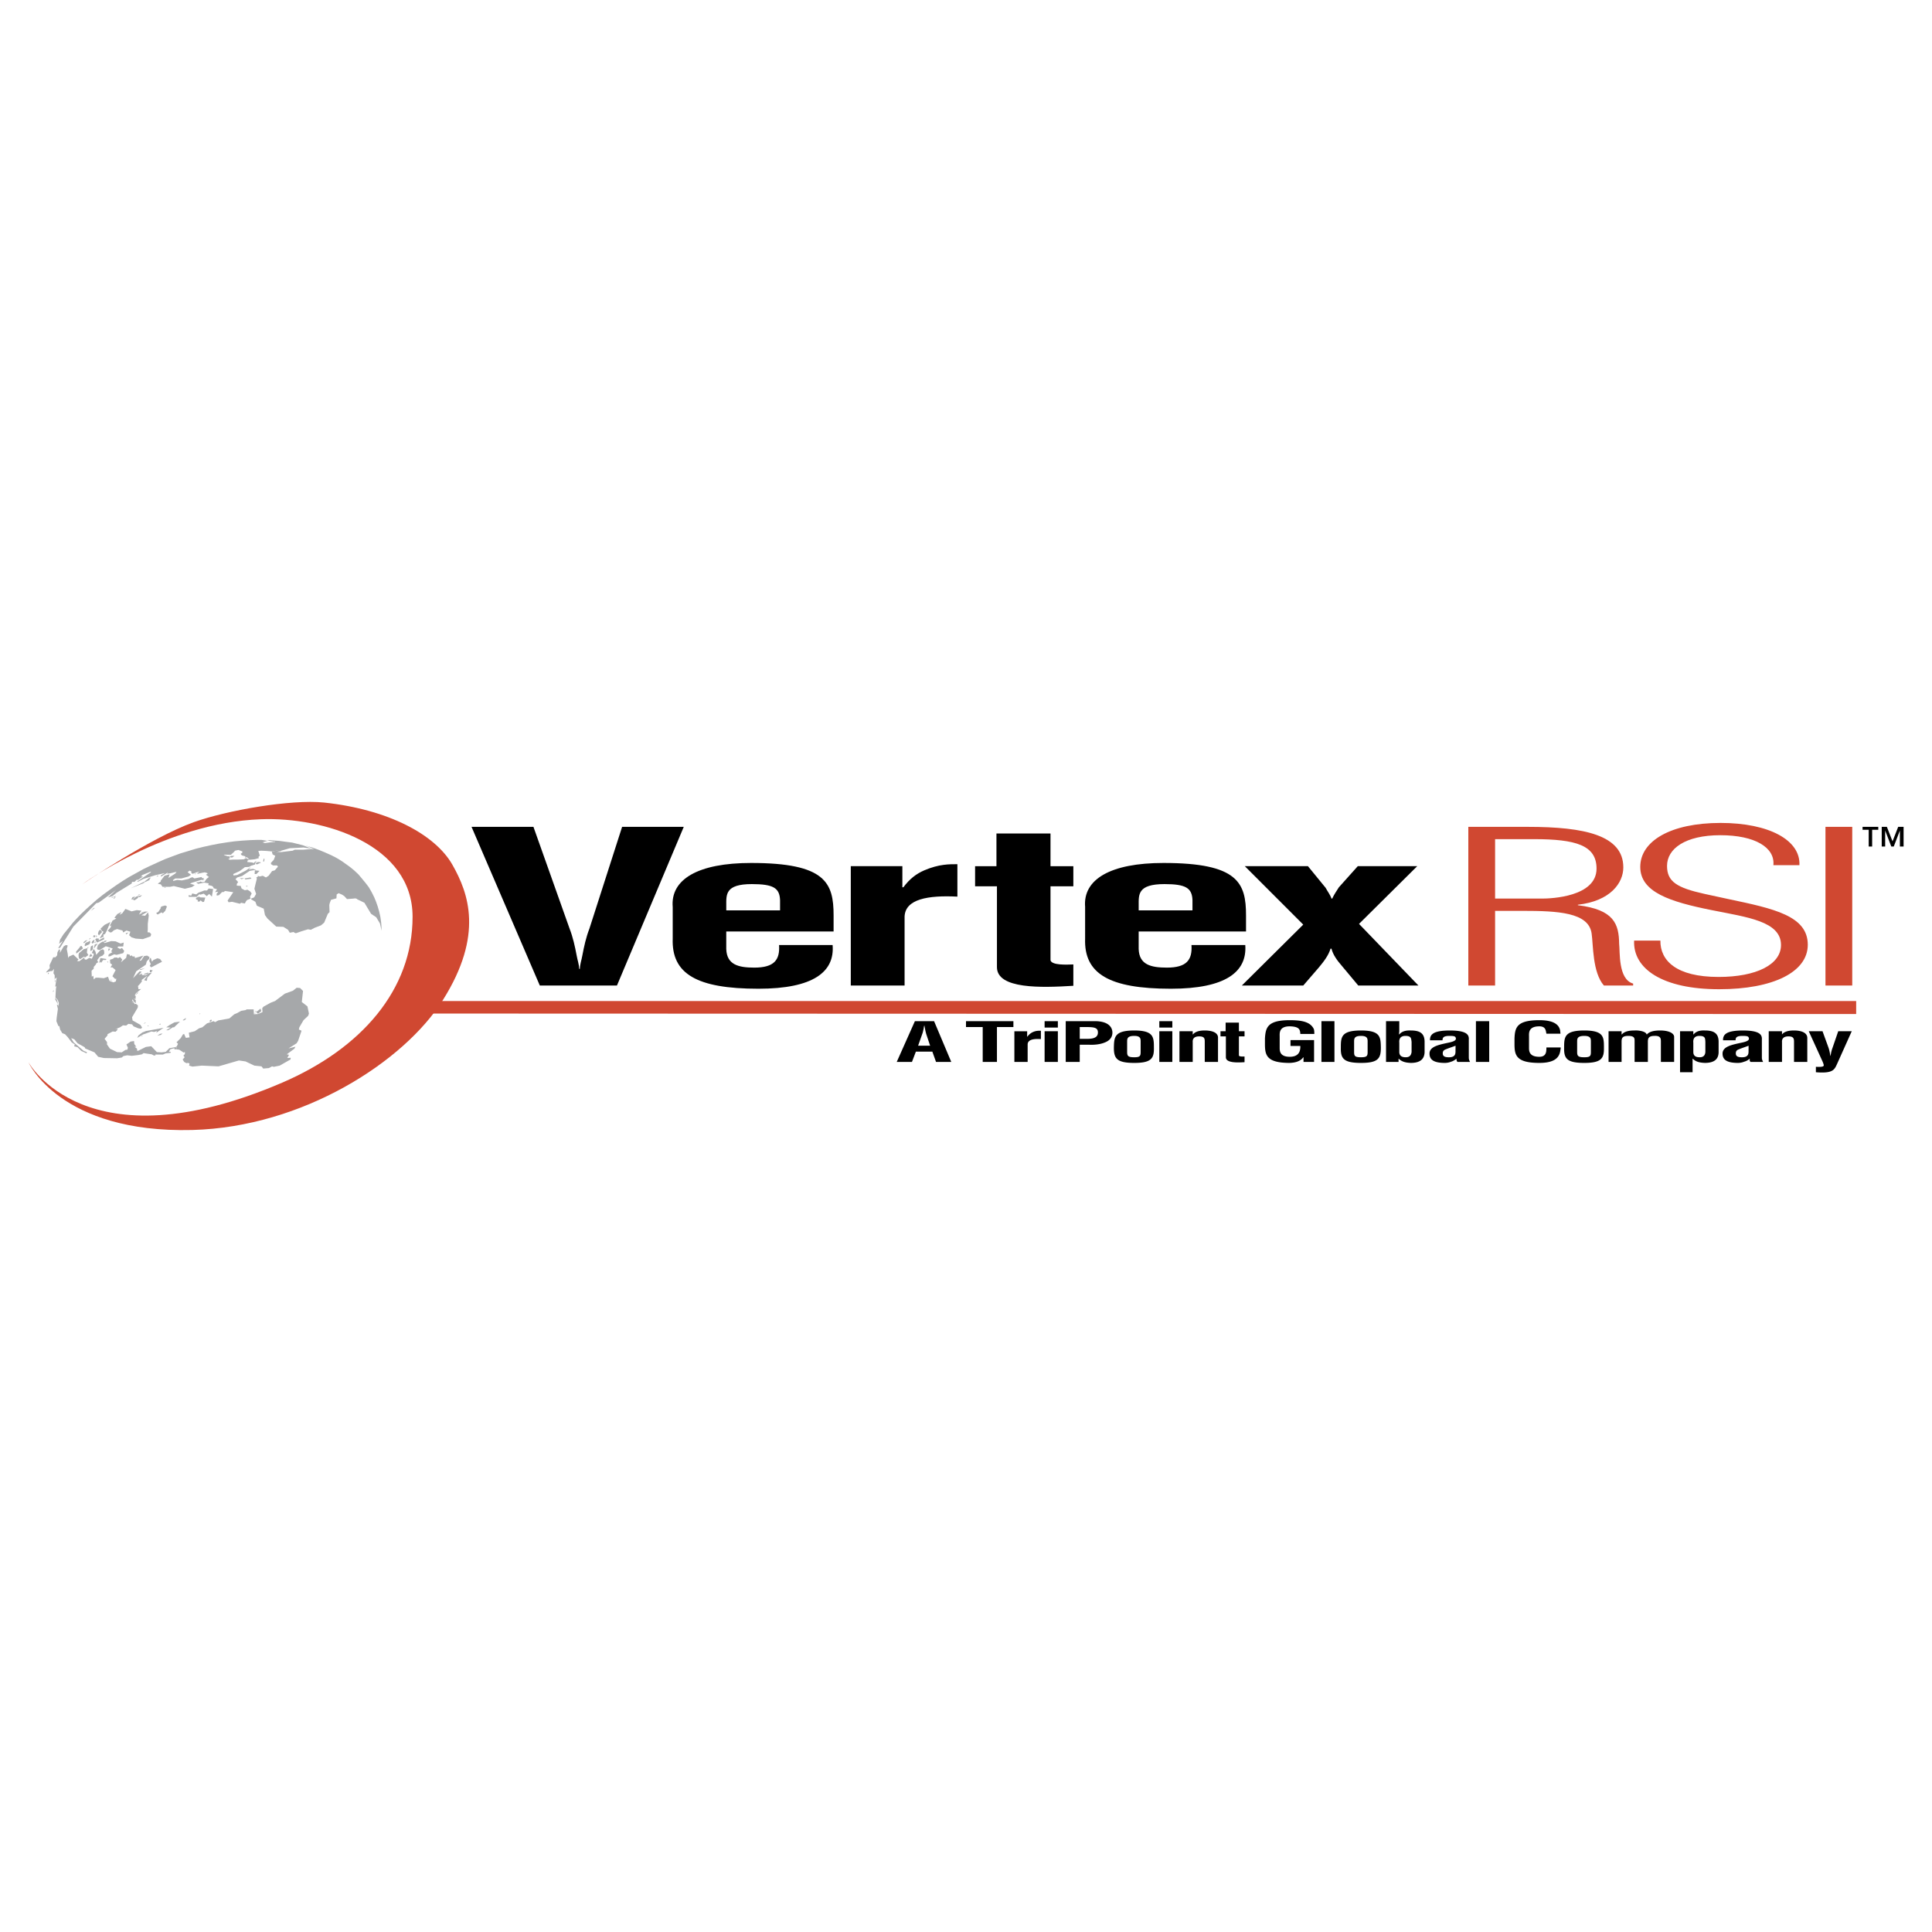 <svg xmlns="http://www.w3.org/2000/svg" width="2500" height="2500" viewBox="0 0 192.756 192.756"><g fill-rule="evenodd" clip-rule="evenodd"><path fill="#fff" d="M0 0h192.756v192.756H0V0z"/><path d="M62.068 82.496h6.151l-6.666 15.832h-7.695l-6.812-15.832h6.176l3.603 10.146c.343.882.539 1.789.71 2.696.074.441.245.883.245 1.323h.074c0-.44.171-.882.245-1.323.171-.907.368-1.813.71-2.696l3.259-10.146zM67.117 90.51c-.245-2.794 2.549-4.412 7.817-4.412 7.45 0 8.234 1.985 8.234 5.245v1.593H72.459v1.74c.049 1.568 1.2 1.863 2.793 1.863 1.985 0 2.573-.76 2.475-2.255h5.343c.221 2.671-1.912 4.362-7.401 4.362-6.176 0-8.675-1.495-8.553-5V90.51h.001zm10.709.319v-1.03c-.049-1.201-.662-1.593-2.818-1.593-2.671 0-2.548 1.054-2.548 2.132v.491h5.366zM90.031 88.525h.098c.638-.858 1.299-1.348 2.083-1.691 1.495-.637 2.524-.613 3.308-.613v3.235c-2.941-.147-5.195.245-5.269 1.985v6.887h-5.367V86.417h5.146v2.108h.001zM107.088 98.353c-3.186.196-7.623.343-7.623-1.862v-8.063h-2.18v-2.009h2.131V83.16h5.393v3.259h2.279v2.009h-2.279v7.377c.123.515 1.617.44 2.279.417v2.131zM108.264 90.51c-.244-2.794 2.549-4.412 7.818-4.412 7.449 0 8.234 1.985 8.234 5.245v1.593h-10.711v1.74c.051 1.568 1.201 1.863 2.818 1.863 1.961 0 2.549-.76 2.451-2.255h5.367c.195 2.671-1.936 4.362-7.426 4.362-6.15 0-8.676-1.495-8.553-5V90.51h.002zm10.709.319v-1.03c-.049-1.201-.66-1.593-2.793-1.593-2.695 0-2.574 1.054-2.574 2.132v.491h5.367z"/><path d="M124.193 86.417h6.299l1.764 2.157c.195.367.467.71.588 1.078h.074c.172-.392.416-.735.662-1.127l1.887-2.107h5.93l-5.807 5.759 5.93 6.151h-6.004l-1.617-1.937c-.49-.563-.906-1.127-1.055-1.74h-.098c-.195.662-.662 1.274-1.176 1.887l-1.545 1.789h-6.127l6.127-6.078-5.832-5.832z"/><path d="M149.166 90.877v7.451h-2.672V82.496h5.955c5.637 0 9.51.833 9.51 4.044 0 1.544-1.275 3.357-4.535 3.725v.049c3.604.441 4.094 1.863 4.119 3.848.098.76-.123 3.553 1.396 3.97v.196h-2.916c-1.152-1.324-1.055-4.044-1.227-5.196-.293-2.108-3.381-2.255-6.887-2.255h-2.743zm0-1.225h4.682c.906 0 5.439-.171 5.439-2.99 0-2.328-2.059-2.94-6.248-2.94h-3.873v5.93zM172.447 89.701c4.535.956 7.916 1.667 7.916 4.559 0 2.721-3.455 4.436-8.848 4.436-5.637 0-8.602-2.034-8.479-4.852h2.621c-.023 1.985 1.57 3.626 5.809 3.626 3.75 0 6.225-1.226 6.225-3.186 0-2.377-3.381-2.77-6.91-3.48-4.166-.833-7.131-1.789-7.131-4.313 0-2.574 3.014-4.387 8.014-4.387 4.828 0 7.988 1.715 7.865 4.215h-2.598c.172-1.765-1.838-2.99-5.293-2.99-3.504 0-5.318 1.348-5.318 3.063 0 1.569.98 2.182 3.75 2.794l2.377.515zM182.127 98.328V82.496h2.672v15.832h-2.672z" fill="#d04831"/><path d="M89.467 105.949l1.813-4.068h1.912l1.716 4.068h-1.52l-.368-1.029h-1.642l-.392 1.029h-1.519zm2.132-1.617H92.8l-.393-1.176c-.049-.196-.098-.368-.123-.564-.024-.098-.049-.172-.049-.27h-.024c-.025.098-.049.172-.049.27-.049.196-.073.368-.147.564l-.416 1.176zM96.378 101.881h4.729v.589h-1.642v3.479h-1.42v-3.479h-1.667v-.589zM102.48 103.426h.023c.172-.221.32-.344.516-.441.367-.172.637-.147.832-.147v.833c-.734-.049-1.299.05-1.322.516v1.764h-1.324v-3.062h1.275v.537zM104.221 105.949v-3.062h1.322v3.062h-1.322zm0-3.43v-.638h1.322v.638h-1.322zM106.328 105.949v-4.068h2.891c1.35 0 1.766.589 1.766 1.152 0 .343-.172.735-.711.956-.441.196-1.029.27-1.594.245h-.955v1.715h-1.397zm1.397-2.303h.76c.637 0 1.055-.146 1.055-.637 0-.466-.344-.539-1.152-.539h-.662v1.176h-.001zM111.131 104.528c.025-1.054.049-1.716 2.035-1.716 1.936 0 1.959.662 1.959 1.716.025 1.078-.27 1.519-1.959 1.519-1.74 0-2.035-.441-2.035-1.519zm1.324.417c0 .392.072.539.711.539.588 0 .637-.147.637-.539v-1.006c0-.294 0-.588-.637-.588-.711 0-.711.294-.711.588v1.006zM115.664 105.949v-3.062h1.299v3.062h-1.299zm0-3.43v-.638h1.299v.638h-1.299zM118.998 103.205h.023c.295-.368.883-.393 1.178-.393.76 0 1.371.221 1.322.784v2.353h-1.322v-2.033c0-.319-.049-.516-.564-.516-.49 0-.662.245-.637.564v1.984h-1.324v-3.062h1.324v.319zM124.168 105.974c-.783.05-1.861.073-1.861-.489V103.4h-.539v-.514h.514v-.858h1.324v.858h.562v.514h-.562v1.912c.049.122.416.098.562.098v.564zM126.203 103.597c.074-1.054.221-1.813 2.475-1.813 1.227 0 2.059.172 2.402.883.049.146.049.318.049.49h-1.396c-.025-.417-.074-.736-1.055-.76-1.102 0-1.004.71-1.004 1.029v1.127c0 .343.049.882 1.004.882.834 0 1.078-.466 1.055-1.078h-.98v-.588h2.352v2.181h-1.053v-.465h-.025c-.293.416-.809.539-1.348.562-2.328 0-2.475-.783-2.475-1.887v-.563h-.001zM131.84 105.949v-4.068h1.299v4.068h-1.299zM133.775 104.528c0-1.054.025-1.716 2.01-1.716 1.961 0 1.961.662 1.984 1.716 0 1.078-.27 1.519-1.984 1.519-1.74 0-2.035-.441-2.01-1.519zm1.325.417c0 .392.049.539.686.539.613 0 .662-.147.662-.539v-1.006c0-.294 0-.588-.662-.588-.686 0-.686.294-.686.588v1.006zM138.285 101.881h1.322v.98c0 .099-.023.196-.023.344h.023c.246-.295.613-.417 1.152-.393.857 0 1.348.245 1.373 1.078v1.104c-.025.49-.246 1.053-1.373 1.053-.539-.023-.906-.122-1.201-.416h-.023v.318h-1.25v-4.068zm1.322 3.064c0 .367.221.539.639.539.416 0 .539-.221.588-.516v-1.029c-.049-.294 0-.588-.613-.588s-.637.441-.613.687v.907h-.001zM145.416 105.949c-.098-.098-.098-.195-.098-.318-.172.123-.344.245-.539.294a1.695 1.695 0 0 1-.613.122c-1.078 0-1.543-.293-1.543-.931 0-.711.932-.882 1.961-1.103.562-.123.76-.27.637-.515-.049-.123-.246-.147-.613-.147-.588 0-.686.172-.686.441h-1.25c-.025-.588.344-.98 1.984-.98 1.789 0 1.912.49 1.887.907v1.813c0 .146.049.27.123.416h-1.25v.001zm-.195-1.617c-.318.123-.711.245-1.055.393-.195.098-.221.244-.221.367 0 .245.123.393.613.393.785 0 .637-.516.662-.81v-.343h.001zM147.254 105.949v-4.068h1.324v4.068h-1.324zM155.709 104.504c0 .073 0 .146-.023.221-.074.76-.539 1.322-2.107 1.322-2.328 0-2.477-.783-2.477-1.887v-.563c.049-1.054.197-1.813 2.477-1.813 1.273 0 1.959.344 2.082 1.054 0 .099.025.196.025.294h-1.398c-.072-.244-.023-.734-.709-.734-1.129 0-1.029.71-1.029 1.029v1.127c0 .343.049.882 1.029.882.783 0 .686-.661.709-.931h1.421v-.001zM156.053 104.528c0-1.054.023-1.716 2.01-1.716 1.961 0 1.961.662 1.961 1.716.023 1.078-.27 1.519-1.961 1.519-1.741 0-2.036-.441-2.01-1.519zm1.299.417c0 .392.072.539.711.539.611 0 .66-.147.66-.539v-1.006c0-.294 0-.588-.66-.588-.711 0-.711.294-.711.588v1.006zM161.787 103.205h.025c.293-.344.832-.393 1.273-.393.465-.024 1.127.098 1.201.393h.023c.246-.27.662-.393 1.324-.393.955 0 1.396.318 1.396.637v2.5h-1.322v-2.059c0-.294-.051-.563-.639-.539-.562 0-.66.221-.66.588v2.01h-1.324v-2.107c0-.27-.025-.49-.637-.49-.613 0-.662.245-.662.588v2.01h-1.299v-3.062h1.299v.317h.002zM168.943 103.205h.023c.246-.295.59-.417 1.129-.393.857 0 1.348.245 1.371 1.078v1.128c-.023.489-.244 1.028-1.371 1.028-.516-.023-.883-.098-1.201-.416h-.025v1.348h-1.25v-4.092h1.324v.319zm0 1.74c0 .367.195.539.637.539.393 0 .539-.221.564-.516v-1.029c-.025-.294.023-.588-.588-.588-.613 0-.639.441-.613.687v.907zM174.652 105.949c-.098-.098-.098-.195-.072-.318h-.025a1.263 1.263 0 0 1-.539.294 1.693 1.693 0 0 1-.611.122c-1.08 0-1.545-.293-1.545-.931 0-.711.932-.882 1.961-1.103.562-.123.76-.27.637-.515-.049-.123-.244-.147-.613-.147-.588 0-.686.172-.686.441h-1.25c-.023-.588.344-.98 1.984-.98 1.789 0 1.912.49 1.889.907v1.813c0 .146.049.27.121.416h-1.251v.001zm-.195-1.617c-.318.123-.711.245-1.053.393-.197.098-.221.244-.221.367 0 .245.121.393.611.393.785 0 .639-.516.662-.81v-.343h.001zM177.791 103.205c.293-.368.881-.393 1.199-.393.736 0 1.35.221 1.324.784v2.353h-1.324v-2.033c0-.319-.072-.516-.562-.516s-.662.245-.637.564v1.984h-1.324v-3.062h1.324v.319zM181.834 102.887l.588 1.617c.098.27.146.563.195.833h.025a3.31 3.31 0 0 1 .195-.809l.564-1.642h1.348l-1.396 3.112c-.318.686-.367 1.127-2.182.979v-.539c.221 0 .785.049.785-.146 0-.099-.074-.27-.123-.393l-1.373-3.014h1.374v.002zM188.818 83.942l.564-1.446h.539v1.961h-.369v-1.593l-.611 1.593h-.246l-.611-1.593v1.593h-.344v-1.961h.514l.564 1.446zm-1.422-1.152h-.611v1.667h-.344V82.79h-.613v-.294h1.568v.294z"/><path fill="#fff" d="M33.468 85.535l.515.319.49.318.466.343.416.368.417.367.368.417.343.417.318.441.27.465.245.466.196.49.172.491.147.514.122.515.074.539.049.563-.025.54-.024.563-.049.564-.099.564-.147.588-.147.564-.22.588-.221.564-.269.587-.294.564-.319.589-.392.563-.368.564-.416.563-.465.539-.466.539-.515.539-.539.516-.539.514-.589.49-.588.466-.636.466-.638.465-.662.417-.686.416-.686.393-.711.392-.735.343-.711.343-.759.318-.76.294-.735.27-.785.245-.759.221-.785.196-.759.171-.785.147-.759.123-.784.098-.76.073-.76.049-.735.026h-.735l-.736-.05-.71-.049-.687-.073-.686-.123-.686-.122-.637-.172-.637-.171-.588-.221-.589-.221-.563-.269-.539-.27-.515-.319-.49-.318-.466-.343-.441-.367-.392-.368-.368-.417-.342-.417-.319-.441-.27-.466-.245-.466-.196-.49-.172-.489-.147-.515-.122-.514-.074-.539-.049-.54v-.564l.049-.563.049-.564.099-.563.122-.588.171-.565.221-.588.22-.563.27-.588.294-.564.319-.588.368-.564.391-.564.417-.539.466-.564.466-.539.514-.539.539-.515.539-.489.588-.515.589-.466.637-.465.637-.466.662-.417.661-.416.711-.392.711-.393.735-.343.711-.343.735-.318.784-.294.735-.27.785-.245.759-.221.785-.196.784-.171.759-.147.785-.123.711-.098.808-.073.736-.05.759-.024.736.024.735.025.71.049.686.074.687.122.686.123.637.171.637.172.588.22.589.246.563.245.539.269z"/><path d="M2.834 105.974s3.137 7.107 16.371 6.765c10.979-.295 21.1-6.789 24.997-12.989 4.068-6.47 2.549-10.636.931-13.479-1.715-3.015-6.396-5.515-12.792-6.2-3.357-.344-9.729.784-13.014 1.96-4.362 1.569-11.126 6.201-11.126 6.201s8.357-6.151 17.816-6.495c6.323-.245 15.146 2.524 15.146 9.729 0 7.278-5.098 13.136-12.989 16.542-19.653 8.455-25.34-2.034-25.34-2.034z" fill="#d04831"/><path fill="#a6a8aa" d="M23.347 84.996l.098-.122.343-.074.392.147v.122l-.172.123.123.147.343.098v.147l.148-.073.269.269.515-.049.441-.122-.074-.098.147-.148-.147-.465.294-.024.515.024.539.049.465-.073.393.024.931-.27 1.373-.073.808.122-.858-.343-1.078-.27-.196-.024-.392-.049-.711-.098-.71-.049-.246-.025-.147.025h-.171l.759.123.075-.025.048.049-.686.073-.367.05-.05-.025-.171-.049.49-.147-.588-.098H25.651l-.687.024-.784.05-.808.073-.711.098-.785.123-.759.147-.784.171-.785.196-.808.245-.736.221-.735.27-.784.294-.711.318-.809.368-.661.318-.711.393-.711.392-.636.392-.663.441-.661.466-.637.465-.589.466-.588.515-.539.489-.539.515-.466.49-.269.294-.613.76-.343.417-.343.539-.098.417.368-.294-.466.735.196-.049 1.323-2.108 2.28-2.328.269-.074 1.715-1.249-.808.735.441-.123.392-.318 1.519-.932.049-.171h.246l.22-.22.123.024.515-.343h-.221l.147-.147.784-.319.098.024-1.421.956h.123l.514-.27 1.176-.367.98-.22-.392.22-.024.147.735-.441-.122.147.343-.049.612-.147-.122.171-.686.442.122-.368-.514.147-.392.515.024.073-.171.099-.123.122.294.049.171.245h.76l.368-.074 1.103.27.71-.172.27-.195-.466-.148.221-.097 1.127-.344.025-.122-.197.024v-.122l-.735.147-.195-.123-.172.049-.221.122-.661.148-.466-.049-.392.098-.049-.074.245-.171h.613l.71-.196.245-.172-.294-.22-.049-.025.197-.172.195.099-.024.147.147.073.392-.147.294-.073-.245.171.049.049.441-.098.27-.049.244.074.05.048-.172.123.294.221-.245.195-.196.295-.245.024-.147-.073-.122.073-.319.025.196.147.612-.122.442.073-.049.172.343.073.122.073.05.074.024.098.343.098-.196.294.319-.049-.172.221.024.171.221-.049.318-.319.099.025.196-.122.808.122-.564.833.099.172.343-.049.784.196.123-.098.367.074.123-.221.098-.123.367-.147-.073-.171.172-.343-.148-.197-.269-.171-.27.049-.318-.172-.099-.269h-.171l-.22-.024.024-.197.123-.147-.147-.171-.123-.123.172-.171.49-.148.76-.514.637-.098-.319-.098-.368.049-.049-.025.196-.147h-.073l-.417.294-.857.442-.368.049-.025-.147.638-.294.367-.27.147-.123.417-.024.22-.123.393-.122v-.147l.171-.147h-.147l-.196.171-.074-.073-.539-.049.049-.172.172-.024-.343-.196-.221.122-.563.025h-.515l-.319.024-.171-.098.171-.025-.024-.146.245.049.245-.172h-.318l-.221.123.049-.098-.172.024-.343-.123-.073-.048.71.024.319-.294z"/><path fill="#a6a8aa" d="M27.586 84.874l.491.073-.539.122 1.666-.195.196-.099h.858l.613-.048.22-.025.27.049-.589-.294h-.023l-.319-.099.319.075.539.171.539.196.539.221.661.293.441.221.344.196.343.221.416.294.368.269.392.319.441.416.368.441.343.417.318.417.295.515.244.49.172.416.172.491.147.514.122.539.074.539.024.294.025.54-.172-.736-.367-.612-.515-.343-.662-1.103-.71-.343-.049-.049-.147-.049-.197.024-.636.049-.27-.294-.221-.147-.343-.147-.196.123-.025.392-.539.147-.098.245-.049.147-.024.147.024.686-.172.172-.367.882-.319.269-.637.245-.367.197-.294-.049-.638.196-.563.196-.148-.049-.073-.074-.392.074-.171-.294-.466-.294-.711-.025-.882-.808-.245-.344-.123-.637-.686-.294-.147-.392-.417-.245v-.074l.294-.122.197-.343-.172-.515.122-.515.123-.49-.049-.122.172-.098-.049-.074.22.074.294-.074.319.172.269-.172.344-.465.27-.074.318-.368-.098-.122h-.392l-.197-.123-.024-.122.294-.319.147-.392-.269-.147-.074-.294.465-.073zM17.612 104.699l.27.026.441.294.123-.074v.22l-.148.147.123.172-.196.22.147.245.221.123.196-.025.123.074-.05.196.344.098.93-.098 1.667.074 2.034-.588.662.097.882.417.711.074.171.22.564-.049.319-.171.171.048.588-.122 1.079-.613.024-.171-.343.025.171-.32-.22-.049.759-.563.099-.196-.686.172.808-.515.148-.245.342-1.005-.269-.122.049-.221.417-.711.466-.441.073-.22-.148-.711-.563-.441.122-1.103-.294-.294-.343-.024-.367.294-.809.294-.98.735-.441.171-.711.393-.123.146.025.393-.441.196-.417.024-.024-.49h-.686l-.123.073-.441.074-.392.22-.294.123-.491.416-1.102.197-.319.171-.147-.098-.662.221-.465.392-.319.098-.441.295-.589.146.075.466-.369.049-.147-.319-.024-.073-.122.049-.221.367-.417.417.147.147-.122.269-.147.074.171.049-.049.171z"/><path fill="#a6a8aa" d="M17.49 104.479l-.588.098-.368.368-.416.049-.466-.025-.564-.588-.539.074-.735.367-.123.025-.024-.221-.245-.196h.171l-.196-.27-.024-.294-.344.05-.416.293.147.319-.049.197-.196.023-.368.246-.465-.025-.711-.343-.294-.417v-.244l-.245-.319.294-.343v-.123l.515-.27.294.026.171-.172.024-.123-.244.049.49-.196.294-.196.318.024.221-.172.367.05.148.196.466.196.269.049.122-.122-.171-.27-.784-.441-.05-.319.564-.956.025-.196-.049-.073-.172-.122-.098.048-.098-.171-.245-.025.245-.024-.172-.147.074-.123.074.196.22.197v-.32l-.22-.146.196.049.024-.294-.098-.073.123-.221.514-.417-.269.024-.049-.318.269-.294.147-.221-.073-.073.613-.466-.344.466.27.073.049-.319.441-.489-.245.024-.343.221-.392-.026v-.146l-.319.146.294-.318-.196-.049-.661.687.318-.687.956-.662.098-.343.221-.22.049-.196-.246-.147-.294.049-.294.441-.171.025.392-.515-.833.245-.049-.171-.172.024-.123-.123-.146.074-.049-.147-.27-.049-.074.368-.514.441.122-.27-.22-.245-.221.122-.049-.073h-.294l-.147.122-.294.098.025.344.195.146-.171.27h.196l.319.27-.319.612.27.27.122-.024-.049.269-.245.099-.392-.148-.147-.417-.417.148-.539-.05h-.27l-.195.172-.05-.367-.147.097-.024-.588.221-.22v-.172l.195-.221.074-.146.171-.098-.098-.196.246-.344.294-.122.171-.196-.024-.319-.123-.122-.245.098-.416.466-.074-.319-.171-.27-.025.025-.172.392.197.049-.025.171-.172.343-.244-.097-.319.195-.147-.048-.05-.172-.489.367-.221-.024.147-.147-.515-.49-.441.196-.073.147-.049-.416-.098-.491.098-.343-.172-.049-.22.123-.393.661.025-.269-.098-.098-.171.319-.025.293-.172.197h-.22l-.368.784.025.294-.343.367-.025.074.294-.098.171-.049h.148l.171-.221-.049.442.123.196v.44l.073-.146.123-.05-.147.907.098-.073v.146l-.024.123-.05.882.221.221.123.318-.049.344-.025-.147-.123-.025.099.417-.123.906-.025.319.197.49h.097l.074.344.221.367.269.098.27.295.392.514.318.22-.073.172.343.098.368.368.539.245.024-.123-.318-.122-1.005-.858-.245-.417.318.123.319.392.711.392.049.123.931.392.367.441.564.123 1.324.024.465-.074.172-.147.368-.073.465.049.613-.073.392-.075.172-.122.146.025.662.097.221.123.171-.024-.049-.073h.76l.294-.123.466-.049.049-.098-.196-.025.147-.245.392-.098v.098l.22.024.049-.171-.171-.049z"/><path fill="#a6a8aa" d="M7.957 94.505l-.368.441.025.196.661-.515-.122-.245-.148.025-.048.098zM7.858 95.559l-.024-.294.049-.172.466-.392.367-.098-.049.441.147.245-.343.245-.074-.098-.416.27-.123-.147zM8.79 94.627l.024-.147-.098.074.074.073zM9.01 94.799l.05-.368.22-.122-.025.417-.195.17-.05-.097zM9.108 95.215l-.073-.048-.147.269h.22l.099-.098-.099-.123zM9.402 93.892l-.048.171-.147.074-.074-.098.098-.171.196-.123-.025.147zM9.672 93.451l-.098.049.049-.221.049.172zM9.525 93.353l-.073.196-.025-.073-.147.024.074-.196.171.049zM8.863 93.941l.098-.098.049.172-.097.195-.442.197-.024-.123.097-.221.319-.122zM8.521 93.843l.22-.049-.367.319-.05-.098.197-.172zM8.961 93.598h.099l-.197.172.098-.172zM9.843 92.912l.148-.172.196.245-.319.343-.098-.171.073-.245zM9.623 93.623l-.123.098.172.318.711-.318v-.197l-.54.294.025-.171-.245-.024zM9.549 93.892l-.049.221-.073-.074.122-.147zM9.452 94.235l.294-.098-.392.515.098-.417zM10.015 95.583l.613.098-.074.098h-.269l-.196.294-.049-.122-.147.122.122-.49zM10.824 94.652l.098-.025.049.123-.172.123.025-.221z"/><path fill="#a6a8aa" d="M9.942 93.623l.391-.172-.024-.196.172-.074.171-.318.368-.883-.588.294-.392.368.098.221.195.098-.391.662zM10.481 93.843l.196.025-.245.147-.074-.098.123-.074zM5.53 97.862l-.049.122-.024-.146.049-.073v.073l.024.024zM5.383 98.794l-.073.195-.024-.122.097-.073zM5.506 99.7l-.025-.122.196.171.123.466-.294-.515zM4.795 97.054l.098.024-.122.147.024-.171zM10.701 95.926l.049.147.025-.147h-.074zM10.971 97.813l.122-.074.074.05-.196.024zM13.985 96.71l.466-.122-.294.146-.245.05.073-.074zM14.402 97.151l.392-.122-.024.122-.393.099.025-.099zM14.965 96.76l-.024.22.122.049.172-.22-.27-.049zM14.941 95.632l-.049.245.147.295-.098.195.147.147 1.079-.563-.197-.27-.269-.074-.392.172-.147.172-.123-.392-.098.073z"/><path fill="#a6a8aa" d="M12.294 95.093l-.662.172-.244-.05-.417.197h-.172l.049-.197.368-.22-.123-.074.148-.294-.687-.22-.588.367-.22-.024-.074-.123.098-.343.294-.245.245-.122.123.171.661-.196.442.025.49.22.318-.098-.049.392h-.49l-.098.098.27.147.195-.098.222.295-.099.22zM13.79 99.038l-.295.271.221-.295.074.024zM14.475 102.028l.074.025-.245.097.171-.122zM14.721 102.298l.147.098-.147-.025v-.073zM15.873 102.176l.147-.049-.025.122-.122-.073zM15.407 102.715l.906-.172-.71.49.049-.172-.27.099-.269-.05-.833.295-.589.343.123-.245.392-.294.368-.148.833-.146z"/><path fill="#a6a8aa" d="M14.157 103.327l.073.049-.073.05v-.099zM15.946 103.156l.269-.05-.171.148-.343.073.245-.171zM17.367 102.494l.589-.563-.564.073-.441.245-.368.245.441.025-.441.269h.196l.466-.294h.122zM18.543 101.562l-.024.148-.171.098-.123-.025.318-.221zM19.916 101.122v.098l.074-.123-.074.025zM21.068 101.71l.073.122-.171.123-.074-.098.172-.147zM25.43 100.877l.073.049.123-.074-.196.025zM25.994 100.632l.073.245-.318.269-.196-.171.441-.343zM25.503 101.023l-.073.123-.024-.074.097-.049zM12.54 93.108l.293-.074-.245.196-.048-.122zM14.157 91l.196-.049-.245.123.049-.074zM16.485 90.877l-.245.246-.122-.099-.392.221-.147-.146.22-.123.269-.417h-.073l.123-.122.367-.099.172.099-.172.44zM13.324 89.775l-.098-.025.367-.294.588-.147-.22.196-.147-.024-.098.147-.294.196-.098-.049zM13.716 89.358l.147-.122h.147l-.294.122zM13.127 89.677l.099-.172.269-.049-.269.27-.099.024v-.073zM16.362 88.549l.098-.073.099.073h-.197z"/><path fill="#a6a8aa" d="M14.721 93.01l.22.024.147.172-.073.22-.76.27-.711-.049-.417-.123-.245-.22.123-.343-.392-.123-.319.196-.073-.196-.539-.147-.319.122-.221.197-.146.024-.246-.171.294-.343.049-.197-.171.074.319-.564.367-.195-.196-.075.294-.367.417-.22-.196.294.269-.147.319-.441.612.245.515-.123.466.049-.245.392.563-.294h.319l-.637.368.367.049.295-.344.073.319-.098.834v.539l-.024.294zM18.813 89.309l.27.049.098-.22.392.098.22-.172.588-.22h.27l.172-.197.441.049-.123.76-.269-.269-.245.22-.294-.245-.343.098-.098-.049-.27.27h-.785l-.024-.172z"/><path fill="#a6a8aa" d="M19.524 89.652l.122-.122.221-.074.098.074.515.024-.123.417-.147.024-.196-.171-.098.122h-.196l.025-.147-.221-.073.098-.049-.098-.025zM24.548 88.378h.171l-.122.098-.049-.098zM20.21 87.814h-.098l.024-.048h.295l-.197.073-.024-.025zM26.288 85.805l-.049.122.122.025.025-.27h-.098v.123zM25.479 86.148l.147.098.392-.172-.024-.049-.27-.024-.245.147zM25.43 86.834l.466.049-.319.319h-.171l.024-.368zM24.401 87.643l.588-.098.098.122-.613.074-.073-.098zM23.911 87.618h.465l-.269.098-.196-.098zM11.363 89.677l-.025-.073.245-.123-.22.196zM11.461 89.505l-.196.049.294-.196-.098.147zM11.363 89.432l-.172.147h-.098l.295-.172-.025.025zM9.304 90.706l-.244.171.294-.294h.098l-.148.123zM15.627 87.471l.049-.098h.172l-.221.098zM14.451 88.01l-.074-.024.54-.417h.146l-.171.147.049.074-.49.22zM14.329 88.108l-1.275.515 1.299-.637.073.049-.097.073zM19.401 87.177l.05.049.171-.049h-.221z"/><path fill="#d04831" d="M42.953 101.122l142.238.049v-1.299H42.855l.098 1.25z"/></g></svg>